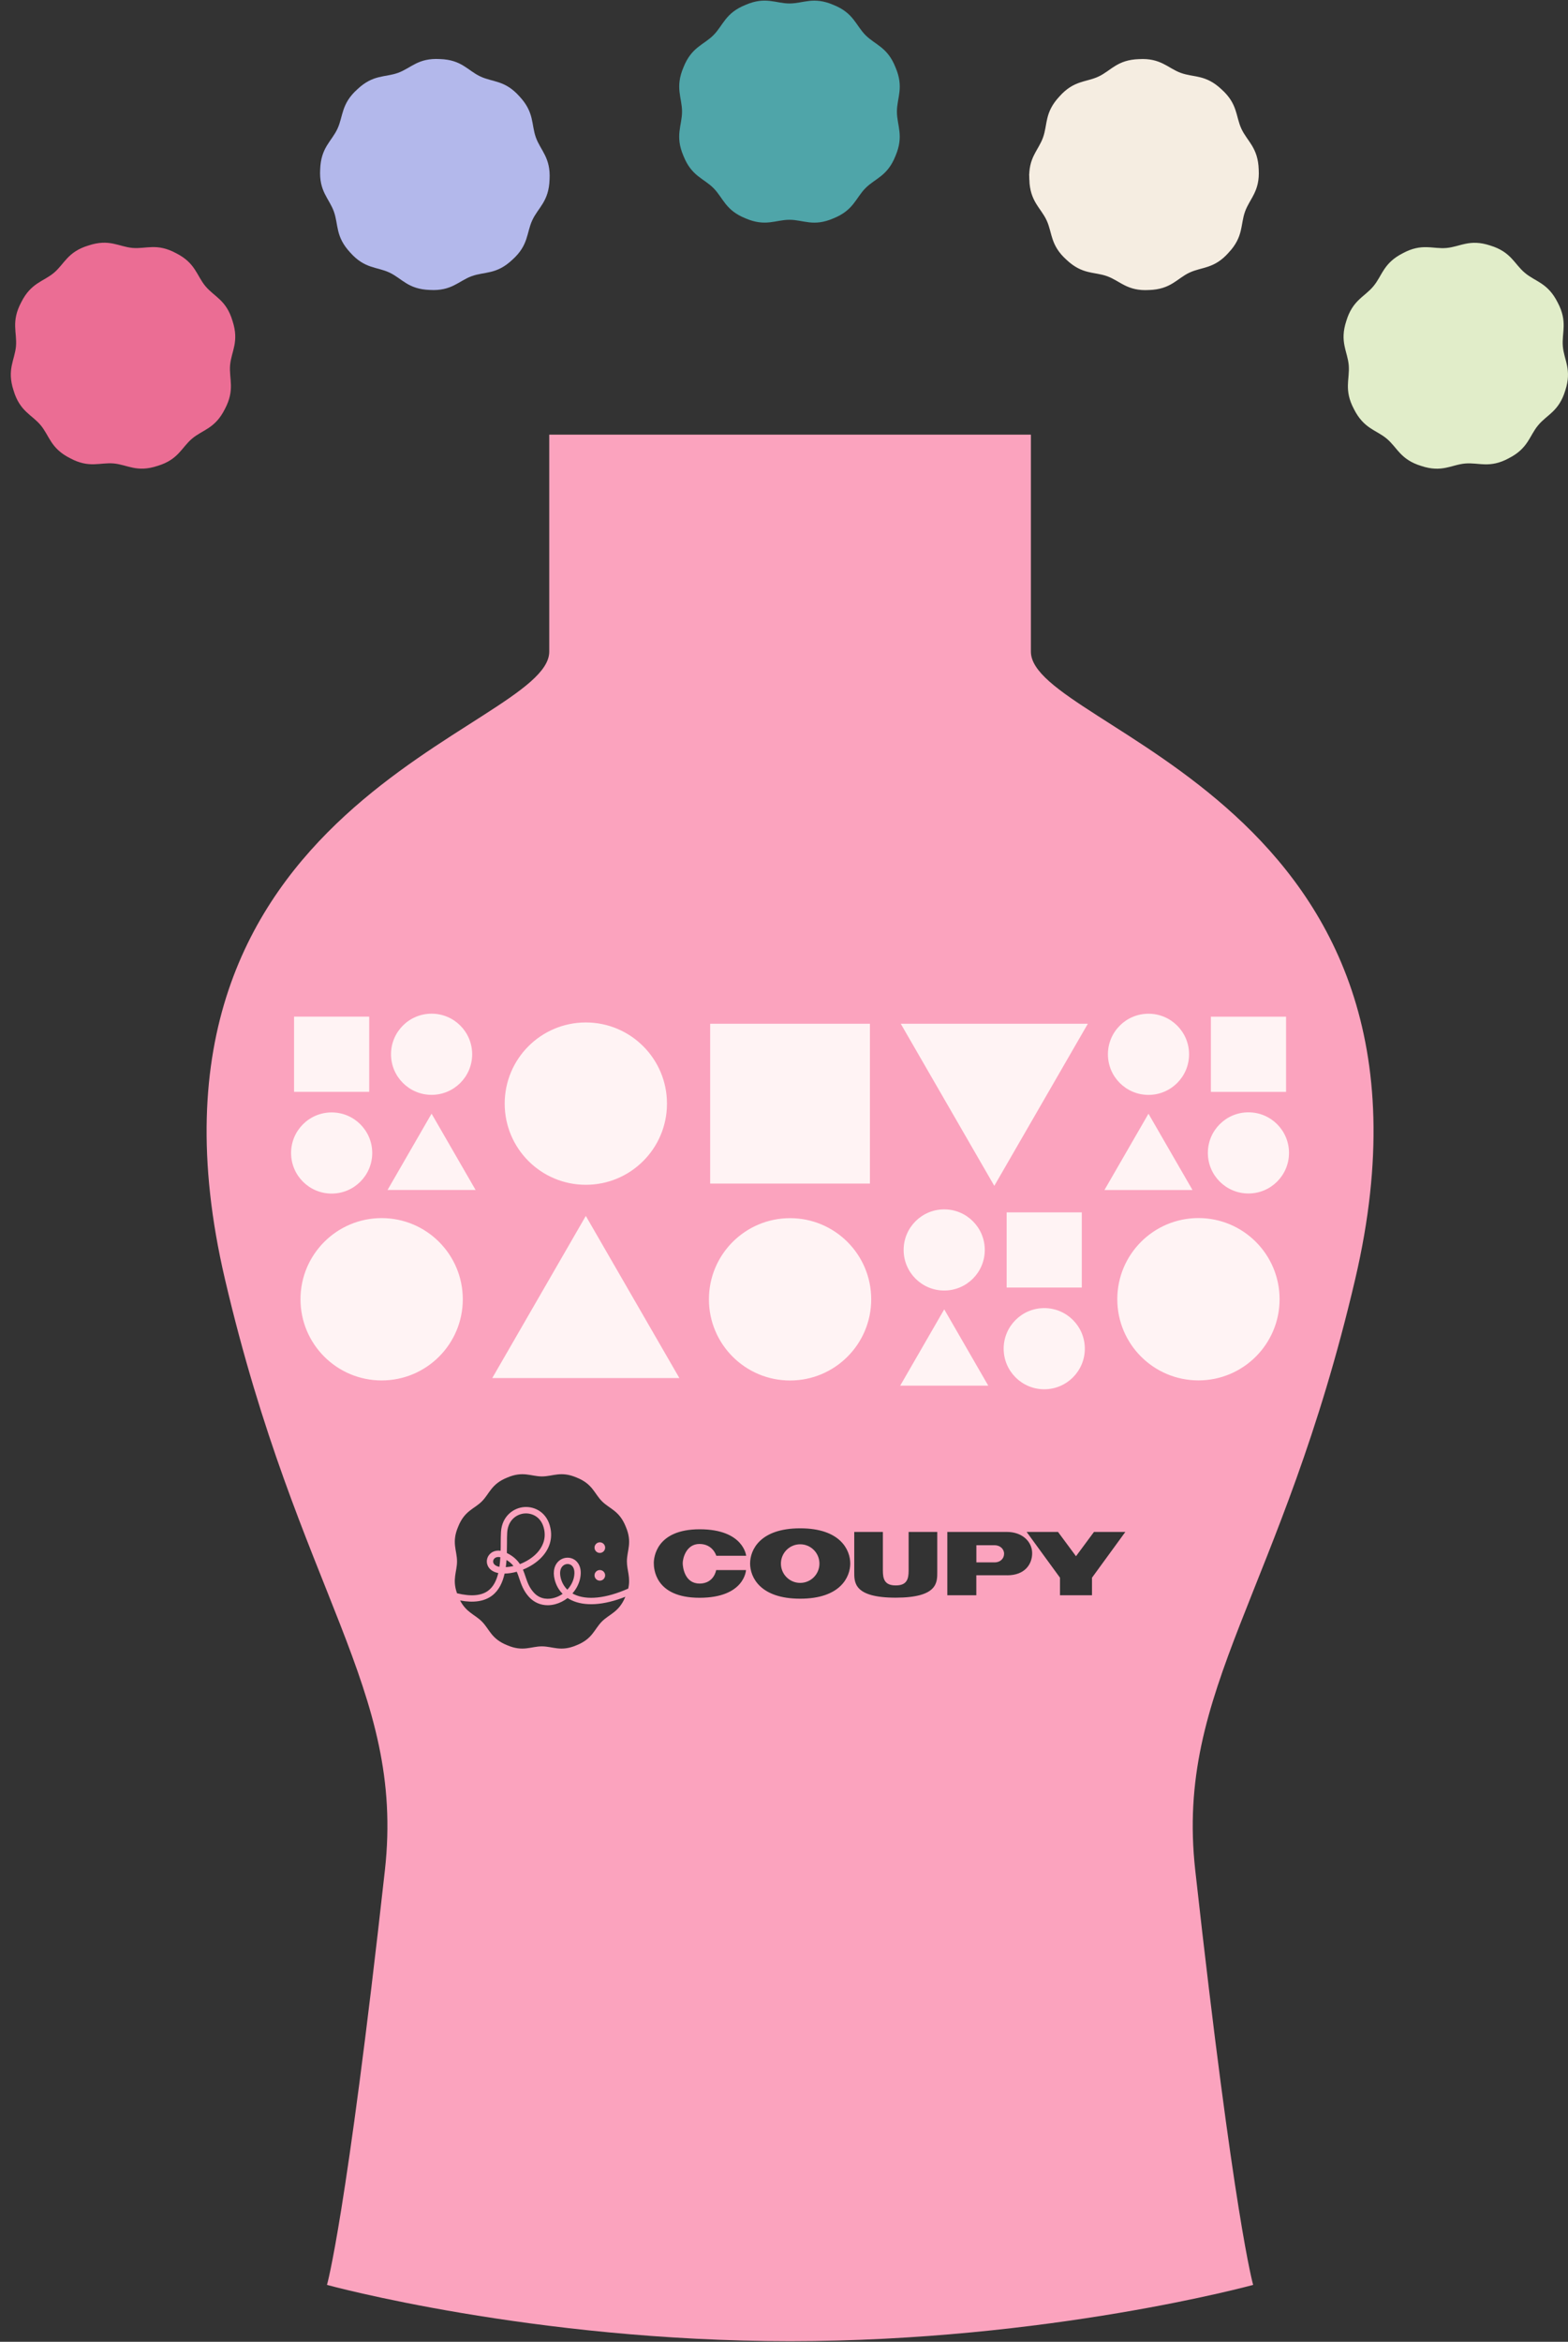 <svg width="144" height="215" viewBox="0 0 144 215" fill="none" xmlns="http://www.w3.org/2000/svg">
<rect x="0" y="0" width="144" height="215" fill="#333333" stroke="none"/>
<rect x="24" y="90" width="95" height="39" fill="#FFF3F4"/>
<path d="M55.087 144.147C54.818 144.147 54.599 144.365 54.599 144.634C54.599 144.903 54.818 145.122 55.087 145.122C55.355 145.122 55.574 144.903 55.574 144.634C55.574 144.365 55.355 144.147 55.087 144.147Z" fill="#FBA3BE"/>
<path d="M91.313 141.87H89.667V143.445H91.343C91.859 143.445 92.212 143.097 92.212 142.652C92.212 142.206 91.838 141.866 91.318 141.866L91.313 141.87Z" fill="#FBA3BE"/>
<path d="M73.486 145.327C74.462 145.327 75.254 144.534 75.254 143.555C75.254 142.576 74.462 141.782 73.486 141.782C72.509 141.782 71.717 142.576 71.717 143.555C71.717 144.534 72.509 145.327 73.486 145.327Z" fill="#FBA3BE"/>
<path d="M55.087 141.601C54.818 141.601 54.599 141.82 54.599 142.089C54.599 142.358 54.818 142.576 55.087 142.576C55.355 142.576 55.574 142.358 55.574 142.089C55.574 141.82 55.355 141.601 55.087 141.601Z" fill="#FBA3BE"/>
<path d="M94.674 59.827V39.907H50.441V59.827C50.441 67.043 10.396 73.521 20.654 117.422C27.408 146.336 37.209 154.955 35.348 171.704C31.79 203.755 30.029 209.779 30.029 209.779C30.029 209.779 48.874 214.945 72.557 214.945C96.241 214.945 115.085 209.779 115.085 209.779C115.085 209.779 113.325 203.755 109.767 171.704C107.91 154.96 117.706 146.336 124.461 117.422C134.719 73.521 94.674 67.043 94.674 59.827ZM111.203 93.344H118.109V100.246H111.203V93.344ZM105.474 93.071C107.532 93.071 109.2 94.739 109.2 96.797C109.2 98.855 107.532 100.523 105.474 100.523C103.415 100.523 101.748 98.855 101.748 96.797C101.748 94.739 103.415 93.071 105.474 93.071ZM105.474 102.254L109.515 109.256H101.429L105.47 102.254H105.474ZM99.904 93.991L91.313 108.874L82.723 93.991H99.908H99.904ZM95.9 120.098C97.959 120.098 99.626 121.766 99.626 123.824C99.626 125.882 97.959 127.55 95.9 127.55C93.842 127.55 92.174 125.882 92.174 123.824C92.174 121.766 93.842 120.098 95.9 120.098ZM92.447 118.212V111.31H99.349V118.212H92.447ZM90.439 114.759C90.439 116.817 88.772 118.485 86.713 118.485C84.655 118.485 82.987 116.817 82.987 114.759C82.987 112.701 84.655 111.033 86.713 111.033C88.772 111.033 90.439 112.701 90.439 114.759ZM86.718 120.216L90.759 127.218H82.672L86.713 120.216H86.718ZM65.219 93.991H79.892V108.664H65.219V93.991ZM72.557 111.84C76.674 111.84 80.009 115.175 80.009 119.292C80.009 123.408 76.674 126.744 72.557 126.744C68.441 126.744 65.105 123.408 65.105 119.292C65.105 115.175 68.441 111.84 72.557 111.84ZM53.801 93.873C57.914 93.873 61.253 97.209 61.253 101.325C61.253 105.442 57.918 108.777 53.801 108.777C49.684 108.777 46.349 105.442 46.349 101.325C46.349 97.209 49.684 93.873 53.801 93.873ZM53.801 111.638L62.392 126.521H45.207L53.797 111.638H53.801ZM39.636 93.067C41.695 93.067 43.362 94.734 43.362 96.793C43.362 98.851 41.695 100.519 39.636 100.519C37.578 100.519 35.91 98.851 35.91 96.793C35.91 94.734 37.578 93.067 39.636 93.067ZM39.636 102.249L43.678 109.252H35.591L39.632 102.249H39.636ZM27.005 93.34H33.907V100.242H27.005V93.34ZM30.458 102.132C32.516 102.132 34.184 103.799 34.184 105.858C34.184 107.916 32.516 109.584 30.458 109.584C28.4 109.584 26.732 107.916 26.732 105.858C26.732 103.799 28.4 102.132 30.458 102.132ZM35.049 126.739C30.937 126.739 27.597 123.404 27.597 119.287C27.597 115.171 30.933 111.835 35.049 111.835C39.166 111.835 42.501 115.171 42.501 119.287C42.501 123.404 39.166 126.739 35.049 126.739ZM55.28 148.869C54.57 149.579 54.427 150.461 52.953 151.049C51.495 151.675 50.773 151.154 49.764 151.154C48.756 151.154 48.034 151.675 46.576 151.049C45.102 150.461 44.963 149.579 44.249 148.869C43.606 148.226 42.829 148.045 42.254 146.941C43.505 147.176 44.492 147.025 45.194 146.491C45.824 146.012 46.16 145.277 46.341 144.471C46.702 144.466 47.08 144.407 47.458 144.302C47.546 144.5 47.618 144.71 47.689 144.928C47.87 145.462 48.076 146.071 48.596 146.634C49.05 147.121 49.647 147.377 50.298 147.377C50.529 147.377 50.764 147.344 51.004 147.281C51.411 147.172 51.793 146.974 52.125 146.718C52.234 146.789 52.352 146.852 52.469 146.911C53.7 147.503 55.448 147.386 57.431 146.6C56.843 148.024 55.973 148.176 55.271 148.877L55.28 148.869ZM45.866 143.853C45.564 143.794 45.358 143.656 45.303 143.467C45.261 143.324 45.307 143.168 45.425 143.067C45.513 142.992 45.631 142.95 45.765 142.95C45.824 142.95 45.883 142.958 45.95 142.971C45.933 143.265 45.908 143.563 45.866 143.853ZM47.156 143.777C46.912 143.836 46.673 143.87 46.45 143.882C46.479 143.664 46.5 143.441 46.517 143.223C46.799 143.391 47 143.576 47.156 143.777ZM46.547 142.58C46.555 142.278 46.555 141.984 46.559 141.706C46.559 141.333 46.559 140.98 46.58 140.69C46.656 139.564 47.437 139.005 48.185 138.951C48.853 138.905 49.727 139.253 49.97 140.404C50.18 141.391 49.735 142.122 49.332 142.563C48.899 143.03 48.328 143.378 47.748 143.601C47.5 143.227 47.139 142.874 46.551 142.584L46.547 142.58ZM52.104 145.949C51.81 145.663 51.6 145.298 51.495 144.874C51.365 144.344 51.457 143.924 51.76 143.71C51.869 143.635 51.999 143.593 52.125 143.593C52.239 143.593 52.352 143.626 52.449 143.689C52.73 143.878 52.822 144.302 52.701 144.844C52.608 145.252 52.398 145.63 52.108 145.945L52.104 145.949ZM57.687 145.853C55.662 146.751 53.902 146.941 52.726 146.378C52.671 146.352 52.621 146.323 52.57 146.294C52.906 145.916 53.15 145.458 53.264 144.975C53.52 143.849 53.003 143.362 52.772 143.206C52.373 142.937 51.831 142.95 51.428 143.231C50.928 143.584 50.743 144.248 50.936 145.012C51.066 145.533 51.314 145.979 51.671 146.331C51.428 146.504 51.155 146.634 50.865 146.709C50.453 146.819 49.663 146.907 49.038 146.231C48.601 145.76 48.433 145.264 48.256 144.735C48.185 144.525 48.113 144.315 48.025 144.109C48.689 143.84 49.311 143.441 49.764 142.95C50.483 142.173 50.752 141.249 50.546 140.278C50.247 138.858 49.126 138.296 48.151 138.363C47.185 138.43 46.105 139.173 46.009 140.644C45.988 140.95 45.988 141.312 45.984 141.698C45.984 141.916 45.984 142.143 45.975 142.379C45.618 142.328 45.291 142.408 45.047 142.622C44.757 142.874 44.639 143.269 44.749 143.63C44.87 144.038 45.236 144.323 45.761 144.424C45.601 145.084 45.328 145.664 44.849 146.029C44.219 146.512 43.249 146.592 41.972 146.281C41.51 144.996 41.972 144.298 41.972 143.353C41.972 142.349 41.451 141.622 42.077 140.165C42.665 138.69 43.547 138.552 44.257 137.838C44.967 137.128 45.11 136.246 46.584 135.657C48.042 135.032 48.764 135.552 49.773 135.552C50.781 135.552 51.503 135.032 52.961 135.657C54.435 136.246 54.574 137.128 55.288 137.838C56.002 138.548 56.88 138.69 57.468 140.165C58.094 141.622 57.573 142.345 57.573 143.353C57.573 144.185 57.93 144.828 57.695 145.853H57.687ZM64.236 145.39C65.584 145.39 65.769 144.151 65.769 144.151H68.512C68.512 144.151 68.39 146.693 64.244 146.693C60.098 146.693 60.043 143.941 60.043 143.5C60.043 143.059 60.22 140.404 64.257 140.404C68.293 140.404 68.525 142.836 68.525 142.836H65.781C65.781 142.836 65.475 141.753 64.236 141.753C62.996 141.753 62.698 143.114 62.698 143.509C62.698 143.903 62.887 145.386 64.236 145.386V145.39ZM73.49 146.777H73.481C69.789 146.777 68.886 144.781 68.886 143.546C68.886 142.311 69.789 140.316 73.481 140.316H73.49C77.182 140.316 78.085 142.311 78.085 143.546C78.085 144.781 77.182 146.777 73.49 146.777ZM86.075 144.307C86.075 145.269 86.142 146.68 82.261 146.684C82.261 146.684 82.269 146.684 82.273 146.684H82.252C82.252 146.684 82.261 146.684 82.265 146.684C78.388 146.684 78.451 145.269 78.451 144.307V140.648H81.08V144.206C81.08 144.979 81.248 145.558 82.252 145.558H82.273C83.277 145.558 83.445 144.979 83.445 144.206V140.648H86.075V144.307ZM92.494 144.626H89.662V146.462H86.999V140.648H92.469C93.901 140.648 94.791 141.555 94.791 142.605C94.791 143.58 94.149 144.63 92.494 144.63V144.626ZM100.286 144.849V146.462H97.346V144.849L94.283 140.648H97.165L98.816 142.878L100.467 140.648H103.348L100.286 144.849ZM110.061 126.735C105.944 126.735 102.609 123.4 102.609 119.283C102.609 115.167 105.944 111.831 110.061 111.831C114.178 111.831 117.513 115.167 117.513 119.283C117.513 123.4 114.178 126.735 110.061 126.735ZM114.652 109.575C112.594 109.575 110.926 107.908 110.926 105.849C110.926 103.791 112.594 102.123 114.652 102.123C116.711 102.123 118.378 103.791 118.378 105.849C118.378 107.908 116.711 109.575 114.652 109.575Z" fill="#FBA3BE"/>
<path d="M82.242 14.308C81.5 16.183 80.385 16.363 79.483 17.272C78.58 18.18 78.4 19.301 76.537 20.049C74.693 20.848 73.778 20.178 72.503 20.178C71.229 20.178 70.313 20.841 68.469 20.049C66.606 19.301 66.427 18.18 65.524 17.272C64.621 16.363 63.507 16.183 62.764 14.308C61.97 12.452 62.636 11.53 62.636 10.248C62.636 8.966 61.977 8.045 62.764 6.189C63.507 4.314 64.621 4.133 65.524 3.225C66.427 2.316 66.606 1.195 68.469 0.448C70.313 -0.351 71.229 0.319 72.503 0.319C73.778 0.319 74.693 -0.345 76.537 0.448C78.4 1.195 78.58 2.316 79.483 3.225C80.385 4.133 81.5 4.314 82.242 6.189C83.036 8.045 82.37 8.966 82.37 10.248C82.37 11.53 83.03 12.452 82.242 14.308Z" fill="#4FA5A9"/>
<path d="M112.471 22.852L112.47 22.852L112.462 22.861C111.857 23.544 111.321 23.823 110.804 24.001C110.597 24.073 110.398 24.127 110.182 24.185C110.112 24.204 110.039 24.224 109.964 24.245C109.669 24.327 109.352 24.424 109.025 24.577C108.698 24.73 108.42 24.913 108.169 25.088C108.105 25.132 108.043 25.176 107.983 25.218C107.8 25.347 107.631 25.466 107.443 25.58C106.974 25.865 106.417 26.099 105.508 26.128L105.508 26.128L105.495 26.128C104.589 26.181 104.015 25.997 103.525 25.756C103.328 25.659 103.15 25.555 102.956 25.443C102.893 25.406 102.827 25.368 102.759 25.329C102.493 25.177 102.2 25.019 101.86 24.895C101.521 24.771 101.196 24.702 100.895 24.646C100.819 24.632 100.745 24.619 100.673 24.606C100.453 24.567 100.25 24.531 100.037 24.478C99.507 24.345 98.95 24.114 98.286 23.487L98.286 23.487L98.277 23.479C97.599 22.869 97.321 22.33 97.143 21.808C97.072 21.6 97.019 21.399 96.96 21.182C96.941 21.111 96.922 21.038 96.901 20.963C96.82 20.666 96.724 20.347 96.571 20.019C96.419 19.691 96.238 19.411 96.064 19.158C96.02 19.093 95.977 19.032 95.935 18.971C95.807 18.787 95.688 18.616 95.575 18.427C95.292 17.955 95.058 17.393 95.029 16.476L95.03 16.476L95.029 16.463C94.977 15.55 95.159 14.971 95.4 14.477C95.497 14.279 95.6 14.099 95.711 13.904C95.748 13.84 95.786 13.774 95.824 13.706C95.975 13.438 96.132 13.143 96.255 12.802C96.378 12.461 96.447 12.135 96.502 11.833C96.516 11.756 96.529 11.682 96.542 11.61C96.581 11.388 96.617 11.183 96.67 10.969C96.801 10.434 97.032 9.872 97.655 9.204L97.655 9.204L97.663 9.195C98.269 8.512 98.805 8.233 99.322 8.055C99.529 7.983 99.728 7.93 99.944 7.871C100.014 7.852 100.087 7.832 100.162 7.811C100.456 7.73 100.774 7.633 101.101 7.479C101.427 7.326 101.705 7.143 101.957 6.968C102.021 6.924 102.082 6.881 102.142 6.838C102.326 6.709 102.495 6.59 102.683 6.476C103.151 6.191 103.709 5.957 104.618 5.928L104.618 5.928L104.631 5.928C105.536 5.875 106.11 6.059 106.601 6.301C106.797 6.397 106.976 6.501 107.169 6.613C107.233 6.65 107.299 6.688 107.367 6.727C107.633 6.879 107.926 7.037 108.265 7.161C108.605 7.285 108.93 7.354 109.23 7.41C109.307 7.424 109.38 7.437 109.452 7.45C109.673 7.489 109.876 7.525 110.088 7.578C110.618 7.711 111.176 7.942 111.84 8.569L111.84 8.569L111.849 8.578C112.527 9.187 112.805 9.726 112.982 10.248C113.053 10.456 113.107 10.657 113.165 10.874C113.184 10.945 113.204 11.018 113.224 11.094C113.306 11.39 113.402 11.709 113.554 12.037C113.707 12.366 113.888 12.645 114.062 12.898C114.106 12.963 114.149 13.025 114.191 13.085C114.319 13.269 114.437 13.44 114.551 13.629C114.834 14.101 115.067 14.663 115.096 15.58L115.096 15.58L115.097 15.593C115.149 16.506 114.966 17.085 114.725 17.579C114.629 17.777 114.526 17.957 114.414 18.152C114.378 18.216 114.34 18.282 114.301 18.35C114.15 18.618 113.994 18.913 113.871 19.254C113.748 19.595 113.679 19.921 113.624 20.224C113.61 20.3 113.597 20.374 113.584 20.447C113.545 20.668 113.509 20.873 113.456 21.087C113.324 21.622 113.094 22.184 112.471 22.852Z" fill="#F5EDE1" stroke="#F5EDE1"/>
<path d="M138.337 41.627L138.336 41.627L138.326 41.633C137.527 42.064 136.929 42.142 136.382 42.131C136.162 42.127 135.956 42.109 135.732 42.089C135.66 42.083 135.585 42.076 135.509 42.07C135.204 42.045 134.872 42.027 134.512 42.058C134.152 42.089 133.829 42.165 133.533 42.243C133.455 42.263 133.38 42.283 133.308 42.303C133.094 42.361 132.897 42.414 132.684 42.456C132.149 42.563 131.547 42.592 130.685 42.307L130.685 42.307L130.674 42.303C129.806 42.038 129.328 41.667 128.948 41.27C128.798 41.113 128.667 40.957 128.526 40.788C128.476 40.729 128.426 40.668 128.372 40.605C128.173 40.371 127.95 40.123 127.673 39.891C127.396 39.66 127.114 39.484 126.851 39.329C126.787 39.292 126.726 39.256 126.666 39.221C126.468 39.106 126.286 39 126.102 38.875C125.648 38.567 125.201 38.155 124.789 37.337L124.789 37.337L124.784 37.327C124.355 36.522 124.277 35.919 124.288 35.367C124.292 35.145 124.31 34.937 124.33 34.711C124.336 34.639 124.342 34.564 124.348 34.487C124.373 34.18 124.391 33.847 124.361 33.486C124.33 33.125 124.254 32.799 124.177 32.502C124.157 32.423 124.137 32.349 124.117 32.276C124.06 32.06 124.007 31.862 123.965 31.647C123.858 31.107 123.829 30.5 124.114 29.631L124.114 29.631L124.117 29.62C124.381 28.745 124.75 28.264 125.145 27.882C125.301 27.731 125.456 27.599 125.624 27.456C125.683 27.407 125.743 27.356 125.805 27.302C126.037 27.102 126.283 26.878 126.514 26.599C126.745 26.322 126.921 26.039 127.076 25.774C127.116 25.706 127.154 25.639 127.191 25.574C127.303 25.38 127.406 25.201 127.528 25.019C127.834 24.561 128.241 24.11 129.052 23.697L129.052 23.697L129.062 23.691C129.861 23.26 130.459 23.182 131.007 23.193C131.226 23.197 131.433 23.215 131.657 23.235C131.729 23.241 131.803 23.248 131.88 23.254C132.185 23.279 132.517 23.297 132.876 23.266C133.236 23.235 133.56 23.159 133.856 23.081C133.934 23.061 134.008 23.041 134.081 23.021C134.294 22.963 134.492 22.91 134.705 22.868C135.24 22.761 135.841 22.732 136.704 23.017L136.703 23.017L136.715 23.021C137.583 23.286 138.06 23.657 138.44 24.054C138.59 24.211 138.721 24.367 138.863 24.536C138.912 24.595 138.963 24.656 139.016 24.719C139.215 24.952 139.437 25.2 139.715 25.432C139.99 25.665 140.271 25.841 140.535 25.997C140.603 26.038 140.669 26.076 140.734 26.114C140.926 26.226 141.104 26.33 141.285 26.452C141.74 26.76 142.188 27.17 142.599 27.987L142.599 27.987L142.605 27.997C143.034 28.802 143.111 29.405 143.101 29.957C143.097 30.179 143.078 30.387 143.059 30.613C143.053 30.685 143.046 30.76 143.04 30.837C143.016 31.144 142.997 31.477 143.028 31.838C143.059 32.199 143.134 32.525 143.211 32.822C143.232 32.9 143.252 32.975 143.271 33.048C143.329 33.263 143.382 33.462 143.424 33.677C143.53 34.217 143.559 34.824 143.275 35.693L143.275 35.693L143.272 35.704C143.008 36.579 142.638 37.06 142.244 37.442C142.088 37.593 141.932 37.725 141.765 37.867C141.706 37.917 141.646 37.968 141.583 38.022C141.351 38.222 141.105 38.446 140.875 38.725C140.643 39.002 140.468 39.285 140.313 39.55C140.273 39.618 140.234 39.685 140.197 39.75C140.086 39.944 139.983 40.123 139.861 40.305C139.555 40.763 139.148 41.213 138.337 41.627Z" fill="#E1EDC9" stroke="#E1EDC9"/>
<path d="M50.47 16.485C50.406 18.509 49.42 19.056 48.882 20.223C48.344 21.383 48.556 22.497 47.057 23.844C45.591 25.229 44.509 24.92 43.312 25.358C42.114 25.796 41.48 26.737 39.476 26.621C37.465 26.557 36.921 25.564 35.762 25.023C34.61 24.482 33.502 24.695 32.164 23.187C30.787 21.711 31.095 20.622 30.659 19.417C30.224 18.212 29.289 17.575 29.404 15.558C29.468 13.534 30.454 12.987 30.992 11.82C31.53 10.661 31.319 9.546 32.817 8.199C34.283 6.814 35.365 7.123 36.563 6.685C37.76 6.247 38.394 5.306 40.398 5.422C42.409 5.486 42.953 6.479 44.112 7.02C45.264 7.561 46.372 7.349 47.711 8.856C49.087 10.332 48.78 11.421 49.215 12.626C49.651 13.831 50.585 14.469 50.47 16.485Z" fill="#B3B8EB"/>
<path d="M21.355 29.469C21.983 31.389 21.247 32.246 21.131 33.522C21.023 34.798 21.599 35.771 20.651 37.556C19.748 39.36 18.621 39.444 17.642 40.269C16.662 41.093 16.393 42.195 14.466 42.775C12.558 43.407 11.706 42.666 10.438 42.55C9.17 42.44 8.204 43.02 6.43 42.066C4.637 41.158 4.554 40.024 3.734 39.038C2.915 38.058 1.82 37.781 1.243 35.842C0.616 33.922 1.352 33.065 1.468 31.789C1.576 30.513 1 29.54 1.948 27.755C2.851 25.951 3.978 25.867 4.957 25.043C5.93 24.218 6.206 23.116 8.133 22.536C10.041 21.904 10.893 22.645 12.161 22.762C13.428 22.871 14.395 22.291 16.169 23.245C17.962 24.153 18.045 25.287 18.865 26.273C19.684 27.259 20.779 27.53 21.355 29.469Z" fill="#EB6D94"/>
</svg>
